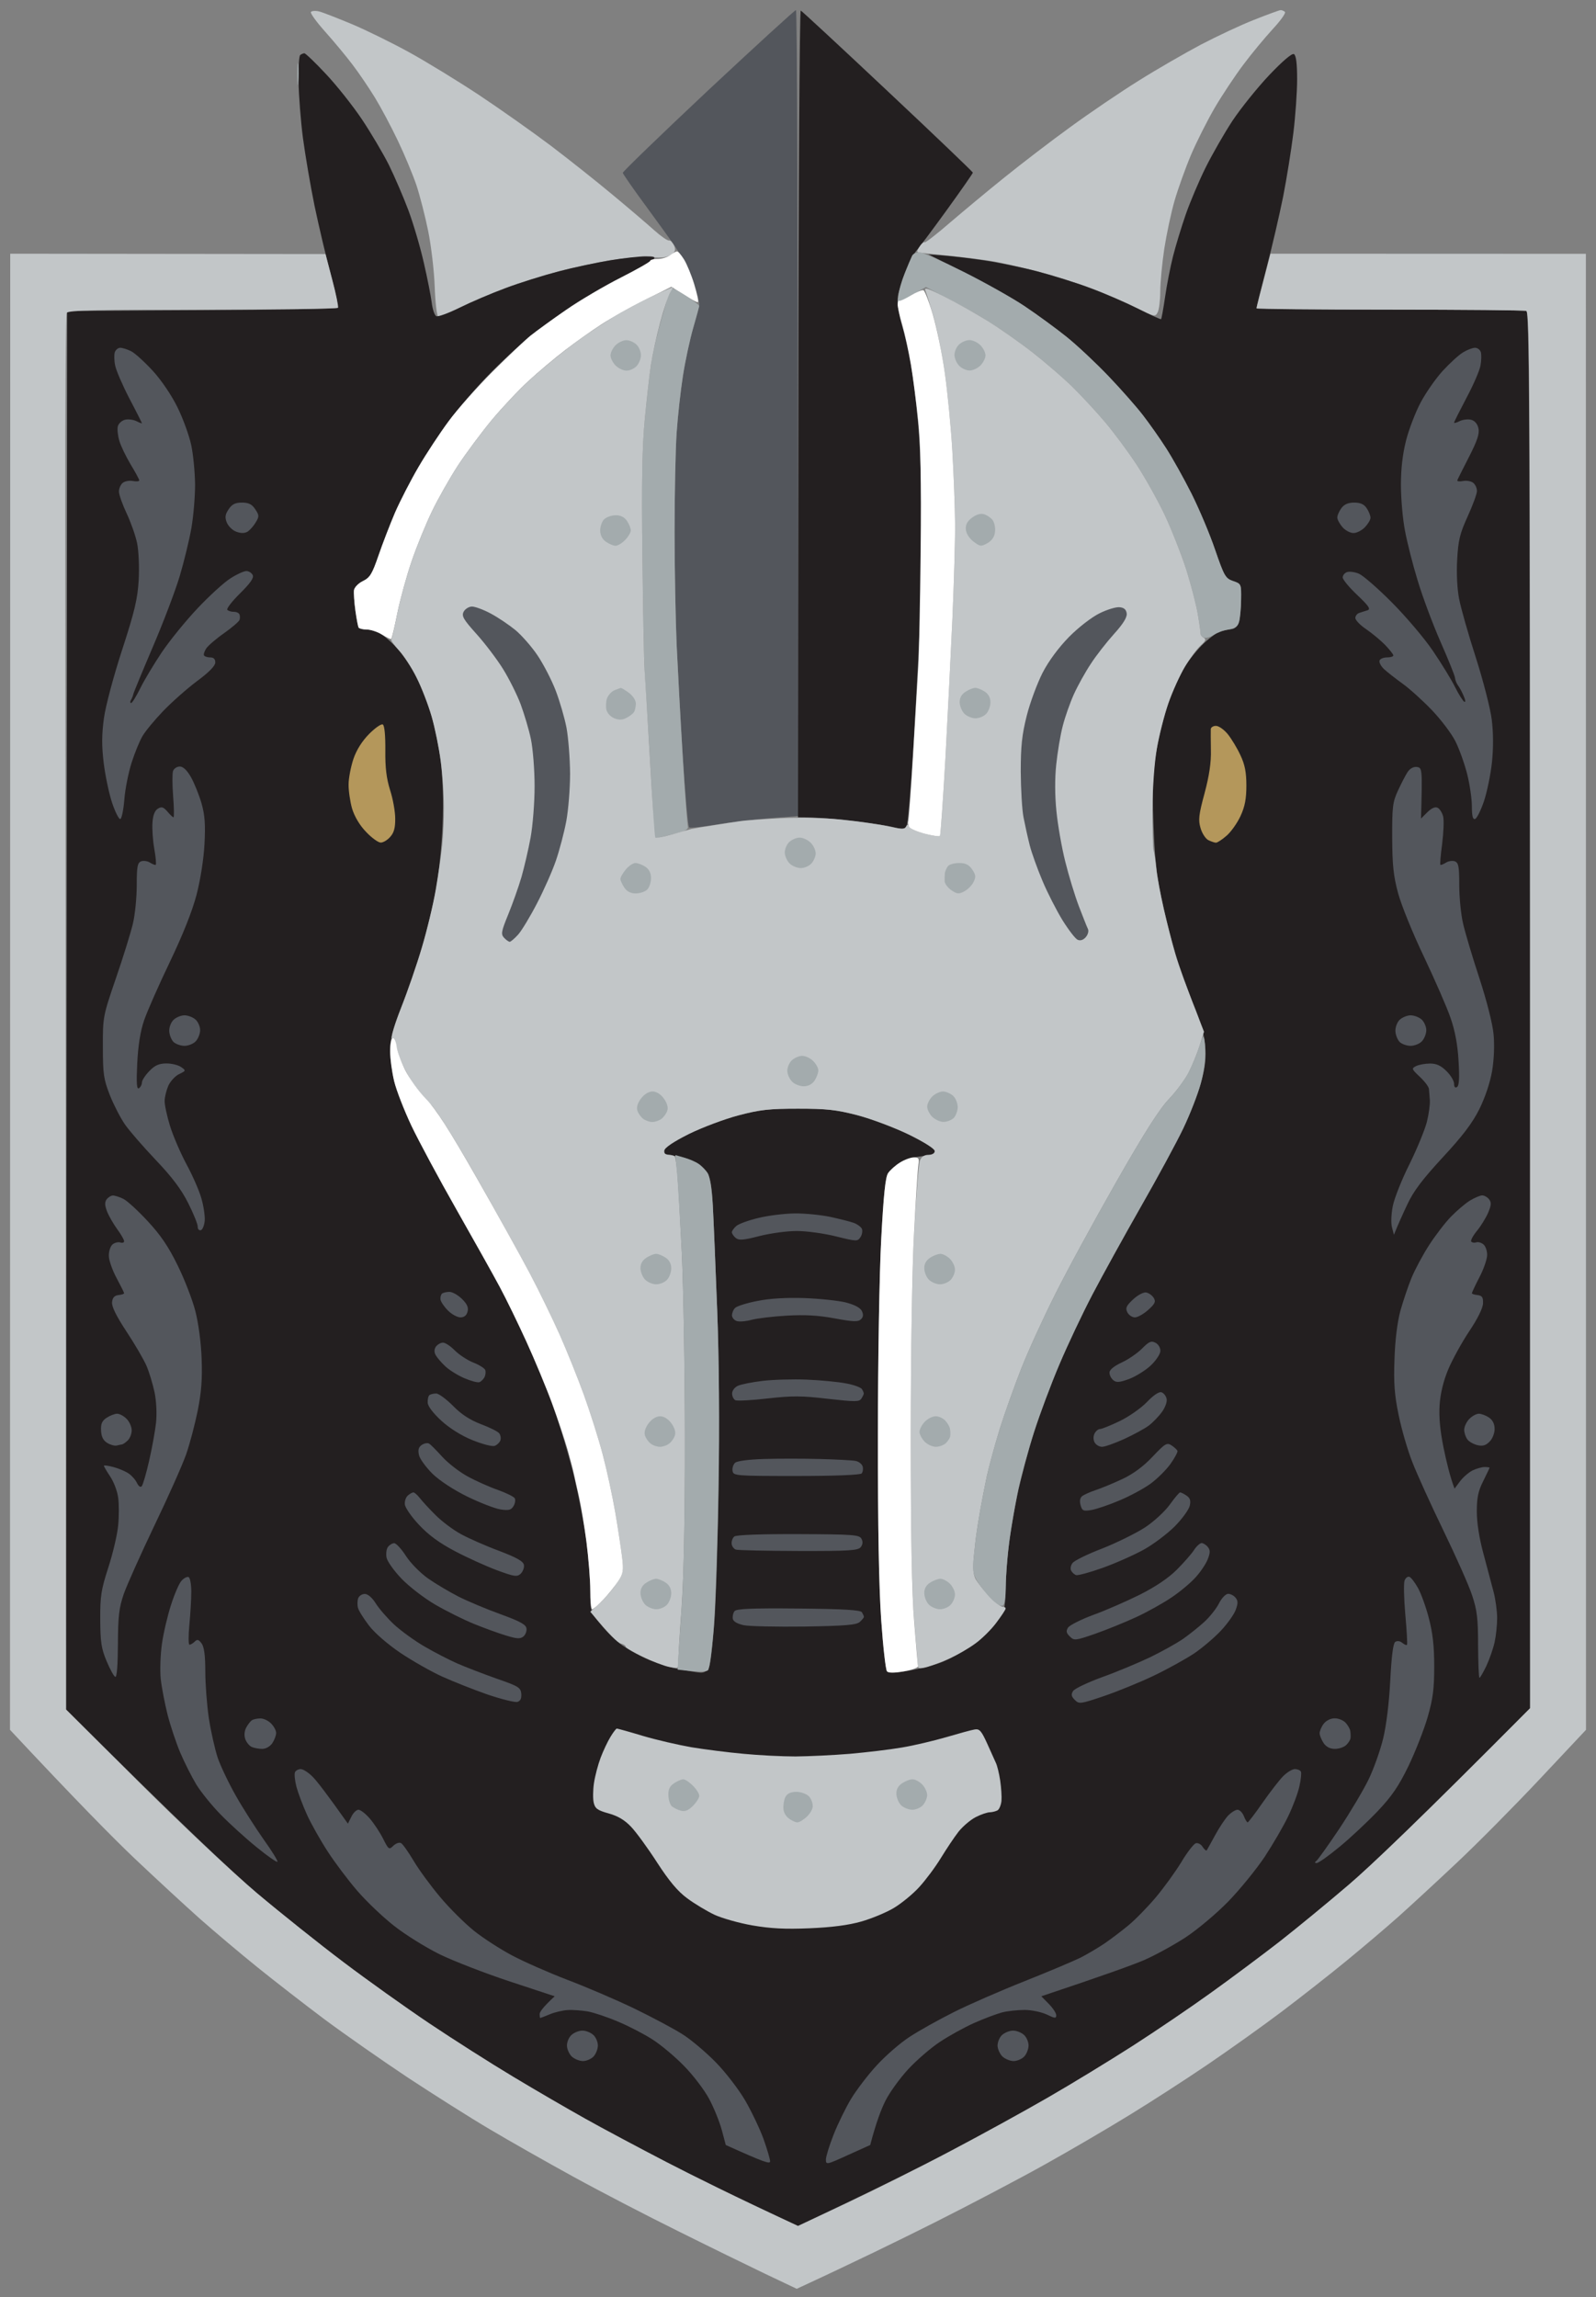 <?xml version="1.0" encoding="UTF-8"?>
<svg xmlns="http://www.w3.org/2000/svg" viewBox="0 0 139 200" width="139" height="200">
  <rect x="0" y="0" width="139" height="200" fill="#808080" stroke="none"/>
  <style>
		tspan { white-space:pre }
		.shp0 { fill: #c2c6c8 } 
		.shp1 { fill: #53565c } 
		.shp2 { fill: #231f20 } 
		.shp3 { fill: #a3abad } 
		.shp4 { fill: #ffffff } 
		.shp5 { fill: #b4975b } 
	</style>
  <g>
    <path class="shp0" d="M27.08 1.04C27 1.14 27.56 1.91 28.32 2.76C29.08 3.61 30.16 4.91 30.71 5.64C31.26 6.36 32.14 7.66 32.66 8.51C33.18 9.36 34.08 11.05 34.66 12.27C35.24 13.48 35.96 15.22 36.27 16.13C36.57 17.04 37.03 18.83 37.29 20.11C37.55 21.39 37.81 23.57 37.86 24.97C37.91 26.38 38.05 27.54 38.17 27.57C38.29 27.6 39.16 27.24 40.1 26.77C41.04 26.3 42.8 25.54 44.02 25.09C45.23 24.63 47.32 23.98 48.65 23.63C49.98 23.28 52.12 22.83 53.39 22.63C54.67 22.43 56.21 22.33 56.81 22.39C57.57 22.48 58.07 22.41 58.41 22.2C58.81 21.94 58.87 21.78 58.71 21.38C58.6 21.11 58.4 20.91 58.27 20.94C58.14 20.97 57.56 20.57 56.98 20.05C56.4 19.53 54.79 18.15 53.39 16.99C52 15.83 49.57 13.9 47.99 12.7C46.41 11.51 43.58 9.51 41.7 8.26C39.82 7.02 37.09 5.35 35.63 4.55C34.18 3.75 31.94 2.65 30.67 2.11C29.39 1.58 28.1 1.07 27.8 1C27.49 0.92 27.17 0.94 27.08 1.04Z"></path>
    <path class="shp1" d="M61.67 7.87C57.57 11.72 54.23 14.95 54.24 15.05C54.26 15.16 55.19 16.5 56.32 18.03C57.44 19.56 58.51 21.04 58.69 21.31C58.87 21.58 59.24 22.14 59.52 22.56C59.79 22.97 60.22 23.96 60.46 24.75C60.71 25.54 60.9 26.31 60.9 26.46C60.9 26.62 60.66 27.56 60.37 28.56C60.08 29.57 59.68 31.43 59.48 32.71C59.28 33.98 59.03 36.22 58.93 37.68C58.83 39.14 58.75 43.02 58.75 46.3C58.75 49.58 58.84 54.01 58.93 56.13C59.03 58.26 59.27 62.69 59.47 65.97C59.68 69.25 59.92 71.98 60.02 72.04C60.12 72.1 61.23 71.99 62.48 71.78C63.73 71.58 65.82 71.33 67.13 71.23L69.5 71.05C69.5 16.67 69.42 0.88 69.32 0.88C69.22 0.88 65.78 4.03 61.67 7.87Z"></path>
    <path class="shp2" d="M69.53 36L69.5 71.16C71.12 71.16 72.84 71.31 74.35 71.49C75.87 71.68 77.48 71.92 77.94 72.05C78.64 72.23 78.8 72.21 78.97 71.88C79.07 71.67 79.33 68.76 79.53 65.41C79.73 62.07 79.97 57.55 80.07 55.36C80.16 53.17 80.24 49.04 80.25 46.19C80.25 43.33 80.17 39.75 80.07 38.23C79.97 36.71 79.72 34.33 79.52 32.93C79.32 31.53 78.91 29.54 78.61 28.51C78.25 27.25 78.11 26.35 78.2 25.8C78.27 25.35 78.58 24.35 78.89 23.59C79.19 22.83 79.63 22.01 79.86 21.77C80.08 21.52 81.27 19.93 82.5 18.23C83.73 16.53 84.73 15.09 84.73 15.03C84.73 14.97 81.4 11.78 77.33 7.96C73.26 4.13 69.84 0.96 69.74 0.92C69.64 0.88 69.54 16.56 69.53 36Z"></path>
    <path class="shp0" d="M109.21 1.73C108.06 2.18 105.98 3.16 104.58 3.89C103.19 4.63 100.75 6.03 99.18 7.02C97.6 8 94.92 9.82 93.22 11.06C91.52 12.29 88.94 14.27 87.49 15.44C86.03 16.61 83.9 18.39 82.74 19.38C81.59 20.38 80.59 21.15 80.53 21.1C80.47 21.04 80.3 21.17 80.15 21.38C80 21.6 79.88 21.82 79.88 21.88C79.87 21.94 80.04 22 80.26 22.02C80.47 22.04 81.68 22.16 82.96 22.3C84.23 22.43 85.87 22.65 86.6 22.77C87.33 22.9 89.02 23.29 90.35 23.63C91.68 23.98 93.77 24.63 94.98 25.09C96.2 25.54 97.96 26.3 98.9 26.77C100.55 27.6 100.62 27.61 100.83 27.18C100.95 26.94 101.05 26.12 101.05 25.36C101.05 24.6 101.21 22.93 101.4 21.66C101.6 20.38 102 18.49 102.3 17.46C102.6 16.43 103.24 14.64 103.73 13.48C104.22 12.33 105.15 10.49 105.79 9.39C106.43 8.3 107.55 6.61 108.28 5.64C109.01 4.66 110.17 3.27 110.84 2.54C111.52 1.81 112 1.14 111.91 1.04C111.82 0.95 111.65 0.88 111.53 0.88C111.41 0.89 110.37 1.27 109.21 1.73Z"></path>
    <path class="shp2" d="M26.15 4.79C26.04 4.87 25.98 5.91 26 7.11C26.02 8.3 26.19 10.5 26.38 11.99C26.58 13.48 27.03 16.14 27.39 17.9C27.76 19.66 28.39 22.35 28.8 23.87C29.21 25.39 29.48 26.7 29.39 26.79C29.3 26.88 23.97 26.98 17.54 27.01L5.85 27.07L5.75 148.84C15.74 158.79 20.33 163.1 22.39 164.84C24.46 166.58 27.83 169.27 29.9 170.83C31.96 172.39 35.33 174.79 37.4 176.18C39.46 177.56 42.74 179.65 44.68 180.81C46.62 181.98 49.45 183.62 50.97 184.47C52.48 185.32 55.66 187.01 58.03 188.24C60.39 189.46 63.94 191.22 65.91 192.14L69.5 193.81C76.08 190.71 80.13 188.69 82.74 187.31C85.35 185.94 89.17 183.84 91.23 182.65C93.3 181.46 96.62 179.43 98.62 178.15C100.63 176.86 103.7 174.78 105.46 173.51C107.22 172.25 109.9 170.25 111.42 169.07C112.94 167.88 115.67 165.64 117.49 164.08C119.31 162.52 123.6 158.43 127.03 154.99L133.26 148.73C133.26 34.13 133.23 27.17 132.93 27.07C132.75 27.01 127.39 26.96 121.02 26.96C114.65 26.96 109.44 26.89 109.44 26.8C109.44 26.7 109.83 25.14 110.31 23.31C110.79 21.49 111.43 18.71 111.75 17.13C112.06 15.55 112.46 13.06 112.64 11.6C112.82 10.14 112.97 8.03 112.97 6.91C112.97 5.5 112.88 4.82 112.69 4.71C112.52 4.62 111.7 5.32 110.54 6.54C109.51 7.63 108.07 9.42 107.35 10.5C106.63 11.59 105.58 13.43 105 14.59C104.43 15.74 103.65 17.58 103.27 18.67C102.89 19.77 102.39 21.41 102.16 22.32C101.93 23.23 101.62 24.82 101.47 25.86C101.32 26.89 101.16 27.76 101.12 27.79C101.08 27.82 100.18 27.41 99.12 26.88C98.06 26.35 96.2 25.54 94.98 25.09C93.77 24.63 91.68 23.98 90.35 23.63C89.02 23.28 86.93 22.85 85.72 22.67C84.5 22.49 82.91 22.3 82.19 22.25L80.86 22.15C85.82 24.62 88.15 25.93 89.25 26.67C90.34 27.4 91.98 28.6 92.89 29.33C93.8 30.06 95.44 31.6 96.53 32.74C97.62 33.88 98.97 35.41 99.53 36.14C100.09 36.86 101 38.15 101.55 39.01C102.1 39.86 103.1 41.65 103.77 42.98C104.44 44.32 105.37 46.52 105.83 47.88C106.62 50.17 106.73 50.36 107.39 50.59C108.1 50.83 108.11 50.84 108.09 52.21C108.08 52.97 108 53.84 107.91 54.14C107.83 54.45 107.57 54.72 107.33 54.76C107.09 54.8 106.67 54.87 106.4 54.93C106.13 54.98 105.45 55.45 104.89 55.97C104.33 56.48 103.55 57.45 103.15 58.12C102.75 58.79 102.12 60.18 101.76 61.22C101.4 62.25 100.93 64.14 100.71 65.41C100.4 67.27 100.35 68.5 100.45 71.6C100.55 74.52 100.71 76.12 101.14 78.12C101.44 79.58 101.99 81.77 102.35 82.98C102.71 84.2 103.42 86.19 103.92 87.4C104.55 88.91 104.88 90.07 104.96 91.05C105.05 92.13 104.96 92.93 104.6 94.25C104.33 95.23 103.64 97.02 103.06 98.23C102.48 99.45 100.81 102.53 99.35 105.08C97.89 107.64 96 111.07 95.14 112.71C94.28 114.35 92.99 117.08 92.27 118.78C91.54 120.49 90.54 123.17 90.04 124.75C89.54 126.33 88.89 128.77 88.6 130.17C88.31 131.56 87.97 133.6 87.84 134.7C87.71 135.79 87.59 137.48 87.57 138.45C87.54 140.12 87.49 140.28 86.72 141.33C86.28 141.93 85.27 142.86 84.49 143.38C83.71 143.9 82.55 144.53 81.91 144.76C81.27 145 80.01 145.32 79.1 145.47C78.01 145.65 77.39 145.67 77.25 145.52C77.14 145.4 76.91 143.41 76.75 141.1C76.55 138.32 76.45 132.89 76.46 124.97C76.46 118.37 76.59 110.72 76.75 107.85C76.95 104.09 77.11 102.51 77.34 102.15C77.52 101.88 77.99 101.46 78.38 101.23C78.77 100.99 79.62 100.74 80.26 100.67C81.08 100.59 81.41 100.46 81.41 100.22C81.41 100.02 80.53 99.46 79.15 98.78C77.91 98.18 75.9 97.42 74.68 97.1C72.83 96.62 72 96.53 69.5 96.53C66.99 96.53 66.18 96.62 64.32 97.11C63.1 97.43 61.19 98.14 60.07 98.68C58.95 99.22 57.95 99.82 57.86 100C57.77 100.19 57.75 100.38 57.81 100.43C57.87 100.47 58.36 100.58 58.91 100.66C59.46 100.74 60.19 100.97 60.54 101.18C60.89 101.38 61.36 101.8 61.57 102.1C61.86 102.51 61.99 103.26 62.08 104.97C62.15 106.25 62.32 110.33 62.46 114.03C62.61 117.95 62.67 124.29 62.59 129.17C62.53 133.79 62.36 139.16 62.22 141.1C62.08 143.05 61.88 144.86 61.76 145.14C61.63 145.45 61.37 145.63 61.06 145.63C60.79 145.63 59.87 145.48 59.02 145.3C58.17 145.11 56.93 144.71 56.26 144.4C55.59 144.1 54.66 143.58 54.19 143.25C53.71 142.92 52.89 142.13 52.37 141.49C51.41 140.34 51.41 140.32 51.41 138.56C51.41 137.59 51.26 135.63 51.07 134.2C50.89 132.77 50.4 130.21 49.99 128.51C49.58 126.81 48.77 124.12 48.2 122.54C47.63 120.96 46.57 118.38 45.84 116.8C45.12 115.22 44.08 113.08 43.52 112.04C42.97 111.01 41.27 107.98 39.75 105.3C38.23 102.63 36.47 99.35 35.83 98.01C35.2 96.67 34.52 94.93 34.33 94.14C34.14 93.35 33.98 92.14 33.98 91.44C33.98 90.45 34.2 89.61 34.96 87.68C35.5 86.31 36.3 84 36.73 82.54C37.17 81.08 37.73 78.8 37.97 77.46C38.22 76.12 38.48 73.59 38.55 71.82C38.63 69.8 38.57 67.8 38.4 66.41C38.25 65.19 37.89 63.38 37.6 62.38C37.3 61.37 36.72 59.86 36.29 59.01C35.87 58.15 35.1 57 34.58 56.44C34.07 55.88 33.37 55.28 33.04 55.11C32.71 54.94 32.19 54.81 31.88 54.81C31.58 54.81 31.29 54.73 31.23 54.64C31.18 54.55 31.05 53.88 30.95 53.15C30.85 52.42 30.8 51.62 30.83 51.38C30.87 51.14 31.21 50.78 31.61 50.59C32.22 50.29 32.41 49.98 32.96 48.38C33.31 47.36 33.96 45.67 34.4 44.64C34.85 43.61 35.77 41.82 36.45 40.66C37.12 39.51 38.3 37.72 39.07 36.69C39.83 35.65 41.36 33.88 42.46 32.74C43.56 31.6 45.2 30.07 46.11 29.33C47.02 28.6 48.66 27.4 49.75 26.67C50.85 25.94 52.83 24.79 54.17 24.11C55.5 23.44 56.72 22.76 56.88 22.61C57.12 22.37 57 22.32 56.22 22.32C55.7 22.32 54.33 22.47 53.17 22.66C52.02 22.85 49.98 23.28 48.65 23.63C47.32 23.98 45.23 24.63 44.02 25.09C42.8 25.54 41.02 26.3 40.05 26.78C39.07 27.26 38.16 27.6 38 27.53C37.85 27.46 37.67 26.93 37.6 26.35C37.53 25.78 37.22 24.21 36.91 22.87C36.61 21.54 36.01 19.5 35.58 18.34C35.15 17.19 34.38 15.4 33.87 14.36C33.35 13.33 32.29 11.54 31.52 10.39C30.75 9.24 29.35 7.47 28.41 6.47C27.47 5.46 26.61 4.64 26.51 4.64C26.41 4.64 26.25 4.71 26.15 4.79Z"></path>
    <path class="shp3" d="M25.89 6.52C25.89 7.37 25.93 7.67 25.97 7.18C26.02 6.7 26.02 6 25.97 5.64C25.92 5.27 25.89 5.67 25.89 6.52Z"></path>
    <path class="shp4" d="M58.36 22.22C58.12 22.4 57.63 22.55 57.28 22.55C56.93 22.54 56.63 22.62 56.62 22.72C56.6 22.81 55.45 23.47 54.06 24.18C52.66 24.88 50.53 26.14 49.31 26.98C48.1 27.81 46.71 28.82 46.22 29.21C45.74 29.6 44.24 31.02 42.89 32.37C41.55 33.71 39.82 35.65 39.06 36.69C38.3 37.72 37.12 39.51 36.45 40.66C35.77 41.82 34.85 43.61 34.4 44.64C33.96 45.67 33.31 47.36 32.96 48.38C32.41 49.98 32.22 50.29 31.61 50.59C31.21 50.78 30.87 51.14 30.83 51.38C30.8 51.62 30.85 52.42 30.95 53.15C31.05 53.88 31.18 54.55 31.23 54.64C31.29 54.73 31.6 54.81 31.94 54.81C32.27 54.81 32.87 55.01 33.26 55.25C33.66 55.49 34.02 55.67 34.07 55.64C34.12 55.6 34.37 54.59 34.61 53.37C34.86 52.15 35.42 50.12 35.86 48.84C36.3 47.56 37.09 45.62 37.62 44.53C38.14 43.44 39.16 41.65 39.87 40.55C40.59 39.46 41.92 37.67 42.83 36.57C43.74 35.48 45.18 33.95 46.02 33.18C46.86 32.4 48.29 31.2 49.2 30.5C50.11 29.8 51.55 28.78 52.4 28.23C53.25 27.68 54.96 26.72 56.21 26.1L58.47 24.97C60.19 26.09 60.73 26.36 60.79 26.3C60.85 26.24 60.7 25.54 60.46 24.75C60.22 23.96 59.82 22.99 59.58 22.6C59.33 22.2 59.06 21.88 58.96 21.89C58.87 21.89 58.6 22.04 58.36 22.22Z"></path>
    <path class="shp3" d="M79.43 22.28C79.33 22.49 79.04 23.17 78.79 23.81C78.53 24.45 78.29 25.3 78.25 25.69L78.17 26.41L80.64 24.99C83.38 26.4 85.02 27.33 86.05 27.96C87.08 28.6 88.82 29.82 89.91 30.67C91 31.52 92.54 32.85 93.34 33.62C94.13 34.4 95.41 35.77 96.19 36.69C96.97 37.6 98.22 39.29 98.98 40.44C99.74 41.6 100.85 43.59 101.45 44.86C102.05 46.14 102.89 48.28 103.32 49.61C103.74 50.95 104.2 52.72 104.33 53.54C104.47 54.36 104.57 55.1 104.56 55.19C104.55 55.28 104.68 55.42 104.84 55.51C105 55.59 105.38 55.49 105.68 55.29C105.99 55.09 106.58 54.87 107 54.81C107.57 54.72 107.8 54.56 107.91 54.14C108 53.84 108.08 52.97 108.09 52.21C108.11 50.84 108.1 50.83 107.39 50.59C106.73 50.36 106.62 50.17 105.83 47.88C105.37 46.52 104.44 44.32 103.77 42.98C103.1 41.65 102.1 39.86 101.55 39.01C101 38.15 100.09 36.86 99.53 36.14C98.97 35.41 97.62 33.88 96.53 32.74C95.44 31.6 93.8 30.06 92.89 29.33C91.98 28.6 90.34 27.4 89.25 26.67C88.15 25.93 85.77 24.59 83.95 23.68C82.13 22.77 80.41 22 80.13 21.97C79.83 21.94 79.54 22.07 79.43 22.28Z"></path>
    <path class="shp0" d="M0.88 86.35L0.87 150.61C6.63 156.77 9.84 160.02 11.71 161.8C13.58 163.57 16.16 165.95 17.43 167.08C18.7 168.2 20.94 170.09 22.39 171.26C23.85 172.44 26.48 174.48 28.24 175.8C30 177.11 33.28 179.4 35.52 180.89C37.77 182.37 40.99 184.41 42.69 185.41C44.39 186.42 47.67 188.28 49.97 189.54C52.28 190.81 56.35 192.92 59.02 194.24C61.69 195.57 65.11 197.24 66.63 197.97L69.39 199.28C74.35 196.99 78.32 195.05 81.41 193.5C84.51 191.94 88.83 189.67 91.01 188.45C93.2 187.23 96.52 185.29 98.4 184.13C100.28 182.98 103.36 180.99 105.24 179.71C107.12 178.43 110 176.38 111.64 175.14C113.28 173.9 115.81 171.92 117.27 170.72C118.72 169.53 120.76 167.8 121.79 166.88C122.82 165.96 125.1 163.86 126.85 162.21C128.6 160.57 131.85 157.29 134.08 154.92L138.13 150.61L138.12 22.1L110.65 22.09C109.71 25.69 109.43 26.79 109.43 26.85C109.43 26.91 114.65 26.96 121.02 26.96C127.39 26.96 132.75 27.01 132.93 27.07C133.23 27.17 133.26 34.13 133.26 87.96L133.26 148.73C123.6 158.44 119.31 162.53 117.49 164.08C115.67 165.64 112.94 167.88 111.42 169.07C109.9 170.25 107.22 172.25 105.46 173.51C103.7 174.78 100.63 176.86 98.62 178.15C96.62 179.43 93.3 181.46 91.23 182.65C89.17 183.84 85.35 185.94 82.74 187.31C80.13 188.69 76.08 190.71 73.75 191.81L69.5 193.81C63.94 191.22 60.39 189.46 58.03 188.24C55.66 187.01 52.48 185.32 50.97 184.47C49.45 183.62 46.62 181.98 44.68 180.81C42.74 179.65 39.46 177.56 37.4 176.18C35.33 174.79 31.96 172.39 29.9 170.83C27.83 169.27 24.46 166.58 22.39 164.84C20.33 163.1 15.74 158.79 12.2 155.26L5.75 148.84C5.72 81.53 5.7 54.23 5.69 44.75C5.68 35.27 5.73 27.39 5.81 27.24C5.93 27.02 8.52 26.96 17.65 26.96C24.08 26.96 29.39 26.89 29.44 26.8C29.49 26.7 29.27 25.61 28.94 24.37L28.35 22.12L0.89 22.09L0.88 86.35Z"></path>
    <path class="shp3" d="M58.29 25.27C58.28 25.41 57.98 26.52 57.62 27.73C57.27 28.95 56.86 30.69 56.72 31.6C56.58 32.51 56.33 34.7 56.16 36.46C55.93 38.84 55.87 41.92 55.95 48.4C56 53.2 56.1 57.82 56.15 58.67C56.21 59.52 56.41 62.71 56.59 65.75C56.77 68.78 56.92 71.67 56.92 72.15L56.91 73.04C58.03 72.77 58.73 72.6 59.19 72.48C59.69 72.35 59.97 72.16 59.91 71.99C59.86 71.84 59.65 69.08 59.46 65.86C59.26 62.64 59.03 58.26 58.93 56.13C58.84 54.01 58.75 49.58 58.75 46.3C58.75 43.02 58.83 39.14 58.93 37.68C59.03 36.22 59.28 33.98 59.48 32.71C59.68 31.43 60.08 29.57 60.37 28.56C60.66 27.56 60.9 26.69 60.9 26.63C60.9 26.57 60.47 26.24 59.96 25.89C59.44 25.55 58.86 25.21 58.66 25.14C58.46 25.07 58.29 25.13 58.29 25.27Z"></path>
    <path class="shp0" d="M57.23 25.59C56.48 25.92 55.05 26.66 54.03 27.24C53.01 27.82 51.24 28.99 50.08 29.84C48.93 30.7 47.2 32.11 46.24 32.99C45.27 33.87 43.74 35.48 42.83 36.57C41.92 37.67 40.59 39.46 39.87 40.55C39.16 41.65 38.14 43.44 37.62 44.53C37.09 45.62 36.3 47.56 35.86 48.84C35.42 50.12 34.86 52.15 34.61 53.37C34.37 54.59 34.13 55.63 34.08 55.69C34.03 55.75 34.33 56.17 34.75 56.63C35.18 57.09 35.87 58.15 36.29 59.01C36.72 59.86 37.3 61.37 37.59 62.38C37.88 63.38 38.24 65.14 38.39 66.3C38.54 67.45 38.66 69.24 38.66 70.28C38.66 71.31 38.6 72.8 38.51 73.59C38.43 74.38 38.18 76.12 37.95 77.46C37.72 78.8 37.17 81.08 36.73 82.54C36.3 84 35.49 86.34 34.94 87.73C34.39 89.13 34.03 90.33 34.13 90.39C34.24 90.45 34.49 91.04 34.69 91.71C34.89 92.38 35.42 93.48 35.86 94.14C36.31 94.81 37.04 95.71 37.49 96.13C38 96.61 39.54 99.06 41.52 102.54C43.28 105.64 45.38 109.42 46.18 110.94C46.98 112.46 48.14 114.85 48.76 116.24C49.38 117.64 50.32 119.98 50.85 121.44C51.38 122.9 52.12 125.23 52.49 126.63C52.86 128.03 53.35 130.31 53.59 131.71C53.83 133.11 54.09 134.85 54.18 135.58C54.32 136.81 54.29 136.98 53.67 137.9C53.31 138.45 52.65 139.22 52.21 139.61L51.41 140.33C53.12 142.39 53.81 143.03 54.06 143.09C54.3 143.15 54.49 143.28 54.49 143.37C54.49 143.46 55.16 143.86 55.98 144.25C56.8 144.65 57.84 145.05 58.29 145.14C59.05 145.29 59.1 145.27 59.08 144.75C59.06 144.45 59.19 142.31 59.36 140C59.55 137.27 59.66 132.09 59.65 125.19C59.65 119.36 59.52 112.1 59.38 109.06C59.23 106.02 59.06 102.94 58.99 102.21C58.93 101.48 58.83 100.81 58.78 100.72C58.73 100.63 58.49 100.55 58.25 100.55C57.95 100.55 57.82 100.42 57.86 100.17C57.9 99.92 58.69 99.39 60.01 98.73C61.17 98.16 63.1 97.43 64.32 97.11C66.17 96.62 66.99 96.53 69.5 96.53C72 96.53 72.83 96.62 74.68 97.1C75.9 97.42 77.91 98.18 79.15 98.78C80.53 99.46 81.41 100.02 81.41 100.22C81.41 100.43 81.21 100.55 80.86 100.55C80.49 100.55 80.25 100.72 80.12 101.05C80.01 101.32 79.79 104.08 79.62 107.18C79.44 110.62 79.32 117.6 79.32 125.08C79.32 133.6 79.41 138.5 79.62 141.1C79.79 143.17 79.94 144.97 79.96 145.11C79.97 145.28 80.21 145.29 80.75 145.14C81.18 145.02 82.07 144.68 82.74 144.38C83.41 144.07 84.4 143.5 84.94 143.1C85.49 142.71 86.31 141.9 86.76 141.3C87.21 140.71 87.58 140.15 87.58 140.06C87.59 139.96 87.47 139.89 87.32 139.9C87.16 139.9 86.64 139.48 86.14 138.96C85.65 138.44 85.12 137.76 84.96 137.46C84.76 137.07 84.72 136.48 84.82 135.47C84.9 134.68 85 133.78 85.05 133.48C85.09 133.18 85.23 132.28 85.37 131.49C85.51 130.7 85.77 129.36 85.95 128.51C86.14 127.66 86.64 125.82 87.07 124.42C87.51 123.02 88.36 120.64 88.96 119.12C89.56 117.6 90.88 114.71 91.89 112.71C92.89 110.7 95.27 106.33 97.18 102.98C99.67 98.61 100.97 96.57 101.81 95.69C102.45 95.02 103.22 93.98 103.53 93.37C103.84 92.76 104.26 91.72 104.48 91.05L104.86 89.83C103.31 85.9 102.64 84.01 102.37 83.09C102.1 82.18 101.64 80.39 101.35 79.12C101.06 77.84 100.76 76.25 100.7 75.58C100.64 74.91 100.53 74.22 100.47 74.03C100.41 73.85 100.37 72.26 100.37 70.5C100.38 68.63 100.54 66.41 100.75 65.19C100.94 64.04 101.4 62.25 101.76 61.22C102.12 60.18 102.78 58.74 103.22 58.01C103.66 57.28 104.27 56.46 104.58 56.19C105 55.81 105.06 55.66 104.84 55.53C104.68 55.44 104.55 55.28 104.56 55.19C104.57 55.1 104.47 54.36 104.33 53.54C104.2 52.72 103.74 50.95 103.32 49.61C102.89 48.28 102.05 46.14 101.45 44.86C100.85 43.59 99.74 41.6 98.98 40.44C98.22 39.29 96.97 37.6 96.19 36.69C95.41 35.77 94.13 34.4 93.34 33.62C92.54 32.85 91 31.52 89.91 30.67C88.82 29.82 87.08 28.6 86.05 27.96C85.02 27.33 83.33 26.37 82.3 25.85C80.78 25.08 80.46 24.98 80.6 25.32C80.7 25.55 81.02 26.59 81.32 27.62C81.62 28.66 82.05 30.85 82.29 32.49C82.52 34.13 82.82 37.16 82.94 39.23C83.06 41.29 83.17 44.18 83.18 45.64C83.19 47.09 83.08 50.77 82.95 53.81C82.81 56.85 82.54 62.34 82.34 66C82.13 69.67 81.92 72.72 81.86 72.79C81.79 72.85 81.2 72.76 80.53 72.59C79.86 72.41 79.26 72.14 79.18 71.99C79.07 71.77 79.01 71.77 78.9 71.99C78.8 72.21 78.48 72.2 77.39 71.95C76.63 71.78 74.82 71.52 73.36 71.37C71.76 71.2 69.63 71.15 67.96 71.24C66.44 71.32 64.85 71.43 64.43 71.5C64 71.56 62.96 71.72 62.11 71.86C61.26 71.99 60.42 72.13 60.23 72.17C60.05 72.22 59.28 72.43 58.53 72.65C57.77 72.86 57.12 72.99 57.07 72.93C57.02 72.87 56.81 69.83 56.61 66.19C56.4 62.54 56.19 59.01 56.14 58.34C56.09 57.67 56 53.2 55.95 48.4C55.87 41.94 55.93 38.84 56.16 36.46C56.33 34.7 56.57 32.56 56.7 31.71C56.83 30.86 57.19 29.22 57.5 28.07C57.81 26.91 58.2 25.74 58.36 25.47C58.53 25.2 58.64 24.98 58.62 24.98C58.6 24.99 57.97 25.26 57.23 25.59Z"></path>
    <path class="shp4" d="M79.32 25.73C78.83 26.02 78.39 26.23 78.33 26.19C78.26 26.15 78.2 26.28 78.18 26.49C78.17 26.69 78.34 27.5 78.58 28.29C78.81 29.08 79.15 30.62 79.33 31.71C79.51 32.81 79.8 34.99 79.96 36.57C80.18 38.67 80.24 41.74 80.18 47.96C80.13 52.64 80.04 57.16 79.98 58.01C79.93 58.86 79.73 62.19 79.54 65.41C79.35 68.64 79.15 71.37 79.11 71.49C79.06 71.61 79.09 71.84 79.17 71.99C79.25 72.14 79.86 72.41 80.53 72.59C81.2 72.76 81.79 72.85 81.86 72.79C81.92 72.72 82.13 69.67 82.34 66C82.54 62.34 82.81 56.85 82.95 53.81C83.08 50.77 83.19 47.09 83.18 45.64C83.17 44.18 83.06 41.29 82.94 39.23C82.82 37.16 82.52 34.13 82.29 32.49C82.06 30.85 81.59 28.57 81.25 27.42C80.92 26.28 80.54 25.31 80.42 25.27C80.3 25.23 79.8 25.44 79.32 25.73Z"></path>
    <path class="shp3" d="M53.61 30.06C53.37 30.3 53.17 30.7 53.17 30.94C53.17 31.18 53.37 31.58 53.61 31.82C53.86 32.07 54.28 32.27 54.55 32.27C54.83 32.28 55.22 32.1 55.43 31.89C55.64 31.67 55.82 31.24 55.82 30.94C55.83 30.64 55.66 30.22 55.44 30.01C55.23 29.8 54.83 29.62 54.55 29.62C54.28 29.62 53.86 29.81 53.61 30.06ZM83.5 30.02C83.28 30.24 83.11 30.66 83.13 30.96C83.15 31.25 83.34 31.66 83.56 31.87C83.77 32.08 84.17 32.26 84.45 32.26C84.72 32.26 85.14 32.07 85.39 31.82C85.63 31.58 85.83 31.18 85.83 30.94C85.83 30.7 85.63 30.3 85.39 30.06C85.14 29.81 84.71 29.61 84.43 29.61C84.14 29.61 83.72 29.8 83.5 30.02Z"></path>
    <path class="shp1" d="M10 30.66C9.93 30.88 9.94 31.4 10.03 31.82C10.11 32.25 10.67 33.54 11.27 34.7C11.88 35.85 12.36 36.82 12.36 36.85C12.36 36.88 12.13 36.8 11.86 36.66C11.59 36.53 11.14 36.48 10.87 36.55C10.59 36.63 10.32 36.88 10.26 37.13C10.2 37.37 10.26 37.94 10.4 38.4C10.53 38.85 10.98 39.77 11.38 40.44C11.79 41.11 12.12 41.73 12.13 41.82C12.13 41.91 11.89 41.94 11.58 41.88C11.28 41.82 10.88 41.89 10.69 42.04C10.5 42.2 10.35 42.54 10.36 42.82C10.37 43.09 10.67 43.94 11.03 44.7C11.39 45.46 11.8 46.62 11.94 47.29C12.08 47.97 12.14 49.39 12.08 50.5C11.98 52.14 11.74 53.19 10.64 56.57C9.89 58.87 9.19 61.49 9.05 62.54C8.86 63.94 8.85 64.93 9.03 66.41C9.16 67.5 9.49 69.07 9.76 69.89C10.04 70.72 10.36 71.35 10.48 71.31C10.6 71.27 10.76 70.5 10.83 69.6C10.9 68.69 11.19 67.26 11.46 66.41C11.73 65.56 12.16 64.51 12.41 64.09C12.66 63.66 13.47 62.68 14.21 61.91C14.95 61.14 16.27 59.97 17.15 59.31C18.21 58.53 18.75 57.97 18.75 57.68C18.75 57.38 18.61 57.24 18.31 57.24C18.07 57.24 17.83 57.16 17.77 57.07C17.71 56.98 17.8 56.71 17.96 56.46C18.12 56.22 18.81 55.62 19.5 55.14C20.19 54.65 20.8 54.13 20.86 53.98C20.91 53.83 20.91 53.6 20.85 53.48C20.79 53.36 20.57 53.26 20.35 53.27C20.14 53.27 19.89 53.19 19.8 53.1C19.7 53.01 20.2 52.36 20.9 51.67C21.81 50.77 22.13 50.31 22.01 50.07C21.92 49.88 21.67 49.72 21.46 49.72C21.24 49.72 20.62 50 20.08 50.35C19.53 50.69 18.24 51.87 17.21 52.96C16.18 54.05 14.77 55.78 14.08 56.81C13.4 57.83 12.55 59.24 12.21 59.94C11.86 60.64 11.51 61.21 11.42 61.21C11.33 61.21 11.32 61.09 11.41 60.94C11.5 60.79 11.59 60.56 11.61 60.44C11.63 60.32 12.39 58.48 13.3 56.35C14.21 54.23 15.27 51.44 15.65 50.17C16.03 48.89 16.49 47 16.67 45.97C16.85 44.93 16.99 43.24 16.99 42.21C16.98 41.18 16.84 39.64 16.66 38.78C16.48 37.93 15.94 36.44 15.46 35.47C14.96 34.44 14.06 33.11 13.31 32.29C12.6 31.52 11.75 30.74 11.42 30.58C11.08 30.41 10.66 30.28 10.47 30.28C10.29 30.28 10.08 30.45 10 30.66ZM127.42 30.68C127.05 30.9 126.26 31.63 125.65 32.29C125.04 32.96 124.18 34.19 123.73 35.04C123.28 35.88 122.71 37.37 122.46 38.34C122.16 39.52 122.01 40.81 122.01 42.21C122.01 43.36 122.16 45.15 122.36 46.19C122.55 47.22 123.05 49.19 123.47 50.55C123.88 51.92 124.77 54.31 125.45 55.86C126.13 57.41 126.71 58.83 126.72 59.02C126.74 59.22 126.86 59.52 126.99 59.69C127.12 59.86 127.34 60.27 127.48 60.61C127.64 60.96 127.65 61.17 127.53 61.1C127.41 61.04 127.05 60.47 126.73 59.83C126.42 59.2 125.55 57.78 124.81 56.69C124.07 55.59 122.46 53.7 121.24 52.47C120.03 51.25 118.73 50.12 118.37 49.96C118.01 49.8 117.53 49.74 117.32 49.81C117.11 49.88 116.94 50.09 116.94 50.28C116.94 50.46 117.51 51.15 118.21 51.81C119.23 52.78 119.4 53.04 119.09 53.14C118.88 53.2 118.55 53.31 118.37 53.37C118.19 53.43 118.04 53.63 118.04 53.81C118.04 53.99 118.46 54.43 118.98 54.78C119.49 55.13 120.24 55.75 120.64 56.16C121.03 56.57 121.36 56.98 121.35 57.07C121.35 57.16 121.1 57.24 120.8 57.24C120.49 57.24 120.2 57.36 120.15 57.51C120.09 57.67 120.27 58 120.53 58.25C120.8 58.5 121.51 59.06 122.12 59.5C122.73 59.93 123.88 60.97 124.68 61.8C125.48 62.63 126.41 63.86 126.75 64.53C127.09 65.2 127.55 66.49 127.78 67.4C128.01 68.31 128.19 69.58 128.19 70.22C128.19 71.04 128.27 71.36 128.46 71.31C128.62 71.27 128.96 70.58 129.24 69.77C129.51 68.95 129.83 67.42 129.94 66.35C130.07 65.12 130.06 63.78 129.92 62.65C129.8 61.68 129.17 59.24 128.53 57.24C127.88 55.23 127.23 52.94 127.08 52.15C126.91 51.31 126.84 49.9 126.91 48.73C127 47.05 127.14 46.46 127.82 44.97C128.26 44 128.63 43.01 128.63 42.76C128.64 42.52 128.5 42.2 128.31 42.04C128.12 41.89 127.72 41.82 127.42 41.88C127.11 41.94 126.89 41.91 126.92 41.82C126.95 41.73 127.41 40.81 127.94 39.78C128.66 38.37 128.87 37.75 128.76 37.29C128.68 36.91 128.44 36.63 128.13 36.55C127.86 36.48 127.41 36.53 127.14 36.66C126.87 36.8 126.64 36.86 126.64 36.8C126.64 36.73 127.13 35.77 127.72 34.64C128.32 33.52 128.87 32.25 128.94 31.82C129.02 31.4 129.03 30.88 128.97 30.66C128.9 30.45 128.68 30.28 128.46 30.28C128.25 30.28 127.78 30.46 127.42 30.68ZM19.92 44.33C19.61 44.79 19.57 45.03 19.75 45.49C19.88 45.81 20.25 46.18 20.59 46.3C21.01 46.45 21.31 46.44 21.58 46.28C21.78 46.14 22.1 45.78 22.28 45.47C22.58 44.97 22.58 44.86 22.23 44.34C21.94 43.9 21.66 43.76 21.07 43.76C20.49 43.76 20.21 43.9 19.92 44.33ZM116.82 44.25C116.62 44.52 116.46 44.89 116.47 45.08C116.48 45.26 116.69 45.64 116.93 45.91C117.18 46.19 117.6 46.41 117.87 46.41C118.15 46.42 118.59 46.19 118.86 45.92C119.13 45.64 119.36 45.27 119.36 45.08C119.36 44.9 119.22 44.53 119.03 44.25C118.8 43.9 118.48 43.76 117.94 43.76C117.41 43.76 117.07 43.91 116.82 44.25Z"></path>
    <path class="shp3" d="M84.65 45.08C84.23 45.39 84.08 45.7 84.12 46.11C84.15 46.45 84.43 46.89 84.79 47.16C85.36 47.59 85.45 47.6 86 47.29C86.4 47.06 86.62 46.73 86.66 46.29C86.7 45.93 86.6 45.47 86.44 45.27C86.29 45.07 85.95 44.85 85.7 44.77C85.4 44.68 85.02 44.8 84.65 45.08ZM52.62 45.21C52.42 45.4 52.27 45.85 52.27 46.2C52.28 46.62 52.47 46.97 52.79 47.18C53.06 47.37 53.43 47.52 53.61 47.52C53.8 47.52 54.17 47.3 54.44 47.02C54.71 46.75 54.93 46.37 54.94 46.19C54.94 46.01 54.79 45.63 54.61 45.36C54.39 45.03 54.05 44.86 53.63 44.86C53.27 44.86 52.82 45.02 52.62 45.21Z"></path>
    <path class="shp1" d="M40.38 53.26C40.19 53.64 40.35 53.92 41.49 55.19C42.23 56.01 43.27 57.38 43.8 58.23C44.33 59.08 45.03 60.48 45.35 61.33C45.66 62.18 46.07 63.54 46.24 64.36C46.41 65.19 46.56 67.02 46.56 68.45C46.56 69.88 46.4 71.89 46.21 72.93C46.02 73.96 45.66 75.5 45.42 76.35C45.17 77.2 44.65 78.67 44.27 79.6C43.65 81.12 43.61 81.34 43.91 81.66C44.09 81.85 44.31 82 44.4 82C44.49 81.99 44.81 81.72 45.12 81.38C45.42 81.05 46.16 79.83 46.76 78.67C47.36 77.52 48.11 75.83 48.42 74.92C48.73 74.01 49.14 72.46 49.32 71.49C49.5 70.52 49.65 68.65 49.65 67.35C49.64 66.04 49.5 64.25 49.34 63.37C49.17 62.49 48.74 61.02 48.39 60.11C48.04 59.2 47.33 57.83 46.82 57.07C46.31 56.31 45.44 55.32 44.89 54.86C44.34 54.41 43.38 53.76 42.74 53.42C42.11 53.08 41.37 52.81 41.1 52.81C40.83 52.82 40.51 53.02 40.38 53.26ZM95.76 53.4C95.07 53.74 93.92 54.63 93.11 55.45C92.21 56.37 91.35 57.52 90.81 58.56C90.34 59.48 89.71 61.17 89.42 62.32C89 63.99 88.9 64.98 88.9 67.18C88.91 68.7 89.01 70.49 89.14 71.16C89.27 71.83 89.51 72.92 89.68 73.59C89.85 74.26 90.35 75.65 90.79 76.69C91.22 77.72 92.01 79.26 92.53 80.11C93.06 80.96 93.65 81.73 93.85 81.82C94.08 81.93 94.34 81.85 94.56 81.6C94.75 81.38 94.84 81.07 94.75 80.88C94.66 80.7 94.31 79.81 93.96 78.9C93.61 77.98 93.08 76.24 92.78 75.03C92.47 73.81 92.13 71.85 92.01 70.66C91.87 69.3 91.86 67.8 91.99 66.57C92.1 65.51 92.35 63.99 92.56 63.2C92.76 62.41 93.2 61.17 93.53 60.44C93.86 59.71 94.52 58.52 95 57.8C95.47 57.07 96.39 55.9 97.02 55.2C97.81 54.33 98.16 53.76 98.13 53.43C98.09 53.08 97.91 52.91 97.52 52.87C97.22 52.83 96.42 53.07 95.76 53.4Z"></path>
    <path class="shp3" d="M53.49 60.11C53.24 60.22 52.96 60.54 52.86 60.82C52.77 61.1 52.75 61.55 52.82 61.82C52.89 62.1 53.2 62.42 53.5 62.54C53.89 62.7 54.21 62.69 54.55 62.51C54.83 62.37 55.12 62.14 55.21 62.01C55.3 61.88 55.37 61.54 55.38 61.27C55.38 60.98 55.13 60.59 54.77 60.32C54.44 60.08 54.12 59.88 54.06 59.9C53.99 59.91 53.74 60.01 53.49 60.11ZM84.09 60.23C83.73 60.46 83.57 60.77 83.58 61.17C83.6 61.5 83.78 61.94 84 62.15C84.22 62.36 84.64 62.54 84.94 62.54C85.25 62.55 85.67 62.38 85.88 62.16C86.09 61.95 86.26 61.49 86.26 61.16C86.27 60.77 86.09 60.43 85.77 60.22C85.5 60.04 85.13 59.89 84.94 59.89C84.76 59.89 84.38 60.04 84.09 60.23Z"></path>
    <path class="shp5" d="M32.15 63.9C31.53 64.53 31.05 65.29 30.78 66.08C30.56 66.75 30.36 67.74 30.36 68.29C30.35 68.83 30.49 69.78 30.66 70.39C30.87 71.08 31.31 71.84 31.88 72.43C32.36 72.94 32.94 73.36 33.15 73.36C33.36 73.37 33.74 73.15 33.98 72.87C34.31 72.51 34.43 72.08 34.42 71.27C34.42 70.66 34.22 69.54 33.97 68.78C33.66 67.78 33.54 66.84 33.56 65.32C33.57 64.04 33.49 63.17 33.34 63.08C33.21 63 32.68 63.37 32.15 63.9ZM105.45 63.48C105.44 63.63 105.45 64.45 105.46 65.3C105.49 66.37 105.32 67.53 104.91 69.06C104.4 70.94 104.35 71.4 104.56 72.1C104.69 72.56 105 73.03 105.24 73.15C105.49 73.27 105.78 73.37 105.9 73.37C106.03 73.37 106.44 73.1 106.83 72.76C107.21 72.43 107.76 71.66 108.04 71.05C108.42 70.23 108.55 69.55 108.55 68.4C108.55 67.24 108.42 66.57 108.03 65.75C107.75 65.14 107.25 64.32 106.93 63.92C106.61 63.53 106.15 63.2 105.9 63.2C105.66 63.2 105.46 63.33 105.45 63.48Z"></path>
    <path class="shp1" d="M15.07 67.13C15 67.34 15 68.33 15.08 69.34C15.16 70.34 15.17 71.16 15.11 71.16C15.05 71.16 14.81 70.94 14.58 70.66C14.23 70.26 14.07 70.21 13.75 70.41C13.48 70.57 13.32 70.98 13.28 71.62C13.24 72.16 13.31 73.19 13.44 73.92C13.57 74.65 13.62 75.27 13.56 75.3C13.51 75.33 13.28 75.24 13.07 75.11C12.86 74.97 12.51 74.92 12.3 74.99C11.97 75.12 11.91 75.43 11.91 77.07C11.91 78.14 11.76 79.65 11.57 80.44C11.38 81.23 10.72 83.37 10.09 85.19C8.97 88.47 8.95 88.54 8.96 91.16C8.96 93.53 9.03 93.97 9.57 95.36C9.91 96.21 10.5 97.35 10.88 97.9C11.26 98.45 12.47 99.84 13.56 100.99C14.99 102.49 15.8 103.57 16.39 104.75C16.85 105.66 17.22 106.58 17.22 106.8C17.21 107.01 17.33 107.15 17.49 107.11C17.64 107.07 17.79 106.7 17.83 106.28C17.86 105.87 17.73 104.98 17.53 104.31C17.34 103.64 16.75 102.3 16.22 101.33C15.7 100.35 15.06 98.86 14.8 98.01C14.54 97.16 14.33 96.19 14.34 95.86C14.34 95.52 14.49 94.93 14.66 94.53C14.84 94.14 15.26 93.68 15.6 93.52C16.2 93.23 16.21 93.21 15.78 92.91C15.53 92.73 14.95 92.59 14.49 92.59C13.84 92.6 13.49 92.75 13 93.26C12.65 93.62 12.36 94.07 12.36 94.25C12.36 94.44 12.24 94.66 12.1 94.75C11.91 94.88 11.87 94.33 11.95 92.6C12.03 91.02 12.22 89.81 12.55 88.84C12.82 88.05 13.83 85.76 14.79 83.76C15.93 81.38 16.74 79.34 17.12 77.9C17.46 76.58 17.74 74.8 17.81 73.48C17.9 71.78 17.84 70.96 17.55 69.94C17.34 69.22 16.93 68.2 16.64 67.68C16.29 67.06 15.95 66.74 15.66 66.74C15.41 66.74 15.15 66.91 15.07 67.13ZM122.59 67.22C122.41 67.5 122.03 68.23 121.75 68.84C121.29 69.83 121.24 70.27 121.25 72.93C121.26 75.33 121.36 76.28 121.77 77.79C122.05 78.82 123.06 81.31 124.02 83.31C124.97 85.32 126.02 87.71 126.33 88.62C126.72 89.74 126.95 90.95 127.03 92.38C127.12 93.85 127.08 94.52 126.9 94.64C126.74 94.75 126.64 94.65 126.64 94.36C126.64 94.12 126.35 93.62 125.98 93.26C125.5 92.78 125.11 92.6 124.55 92.6C124.12 92.6 123.58 92.7 123.33 92.82C122.92 93.03 122.93 93.07 123.66 93.76C124.08 94.15 124.43 94.62 124.45 94.81C124.46 94.99 124.5 95.44 124.53 95.8C124.55 96.17 124.44 97.01 124.27 97.68C124.1 98.35 123.43 99.99 122.77 101.33C122.1 102.66 121.45 104.3 121.31 104.97C121.17 105.66 121.13 106.48 121.23 106.85L121.4 107.51C121.74 106.66 122.17 105.71 122.57 104.86C123.11 103.7 123.89 102.68 125.65 100.77C127.37 98.92 128.23 97.79 128.84 96.57C129.34 95.56 129.77 94.28 129.95 93.26C130.12 92.24 130.17 91 130.08 90.06C130 89.16 129.48 87.12 128.85 85.19C128.25 83.37 127.61 81.23 127.43 80.44C127.24 79.65 127.09 78.14 127.09 77.07C127.09 75.43 127.03 75.12 126.7 74.99C126.49 74.92 126.14 74.97 125.93 75.11C125.72 75.24 125.5 75.33 125.45 75.3C125.4 75.27 125.47 74.45 125.6 73.48C125.72 72.51 125.77 71.44 125.69 71.1C125.61 70.77 125.39 70.42 125.21 70.33C124.99 70.22 124.68 70.36 124.31 70.72L123.76 71.27C123.88 66.94 123.87 66.85 123.41 66.78C123.11 66.74 122.81 66.9 122.59 67.22Z"></path>
    <path class="shp3" d="M68.72 73.33C68.5 73.55 68.33 73.98 68.35 74.27C68.37 74.57 68.56 74.98 68.78 75.19C68.99 75.4 69.42 75.57 69.72 75.58C70.02 75.59 70.44 75.42 70.65 75.2C70.86 74.98 71.04 74.58 71.04 74.31C71.04 74.04 70.85 73.61 70.6 73.37C70.36 73.13 69.93 72.93 69.64 72.93C69.36 72.93 68.94 73.11 68.72 73.33ZM54.49 75.72C54.22 76.04 54.02 76.41 54.03 76.55C54.04 76.68 54.2 77.02 54.38 77.29C54.6 77.62 54.94 77.79 55.36 77.79C55.72 77.79 56.17 77.64 56.36 77.46C56.55 77.28 56.7 76.83 56.7 76.46C56.7 76.02 56.54 75.69 56.21 75.47C55.93 75.28 55.54 75.14 55.34 75.14C55.13 75.14 54.75 75.4 54.49 75.72ZM82.56 75.41C82.44 75.57 82.32 75.84 82.29 76.02C82.27 76.2 82.26 76.53 82.27 76.74C82.29 76.95 82.55 77.3 82.86 77.51C83.34 77.84 83.51 77.86 83.96 77.62C84.26 77.47 84.63 77.11 84.78 76.81C85.01 76.35 84.99 76.18 84.67 75.7C84.38 75.28 84.09 75.14 83.54 75.14C83.12 75.14 82.69 75.26 82.56 75.41Z"></path>
    <path class="shp1" d="M15.11 88.8C14.88 89.02 14.72 89.47 14.74 89.8C14.76 90.12 14.93 90.54 15.11 90.72C15.3 90.9 15.72 91.05 16.05 91.06C16.38 91.06 16.83 90.89 17.04 90.67C17.25 90.45 17.42 90.03 17.43 89.72C17.44 89.42 17.27 89 17.05 88.79C16.83 88.58 16.4 88.41 16.08 88.4C15.77 88.4 15.33 88.58 15.11 88.8ZM121.89 88.8C121.67 89.02 121.51 89.47 121.53 89.8C121.55 90.12 121.72 90.54 121.9 90.72C122.08 90.9 122.5 91.05 122.84 91.06C123.17 91.06 123.62 90.89 123.83 90.67C124.04 90.45 124.21 90.03 124.22 89.72C124.23 89.42 124.05 89 123.84 88.79C123.62 88.58 123.19 88.41 122.87 88.4C122.56 88.4 122.12 88.58 121.89 88.8Z"></path>
    <path class="shp3" d="M104.78 90.28C104.7 90.4 104.51 90.9 104.36 91.38C104.21 91.87 103.83 92.76 103.52 93.37C103.22 93.98 102.45 95.02 101.81 95.69C100.97 96.57 99.67 98.61 97.18 102.98C95.27 106.33 92.89 110.7 91.89 112.71C90.88 114.71 89.56 117.6 88.96 119.12C88.36 120.64 87.51 123.02 87.07 124.42C86.64 125.82 86.14 127.66 85.95 128.51C85.77 129.36 85.51 130.7 85.37 131.49C85.23 132.28 85.09 133.18 85.05 133.48C85 133.78 84.9 134.68 84.82 135.47C84.68 136.7 84.73 137.02 85.12 137.68C85.37 138.1 85.91 138.79 86.31 139.19C86.71 139.6 87.16 139.88 87.32 139.8C87.5 139.71 87.59 139.13 87.6 138.07C87.6 137.19 87.74 135.42 87.91 134.14C88.08 132.87 88.44 130.83 88.7 129.61C88.97 128.4 89.58 126.16 90.07 124.64C90.56 123.12 91.54 120.49 92.27 118.78C92.99 117.08 94.28 114.35 95.14 112.71C96 111.07 97.89 107.64 99.35 105.08C100.81 102.53 102.48 99.45 103.06 98.23C103.64 97.02 104.32 95.28 104.57 94.36C104.86 93.32 105.01 92.22 104.97 91.38C104.94 90.65 104.85 90.15 104.78 90.28Z"></path>
    <path class="shp4" d="M33.98 91.55C33.98 92.19 34.14 93.35 34.33 94.14C34.52 94.93 35.2 96.67 35.83 98.01C36.47 99.35 38.23 102.63 39.75 105.3C41.27 107.98 42.97 111.01 43.52 112.04C44.08 113.08 45.12 115.22 45.84 116.8C46.56 118.38 47.57 120.79 48.07 122.15C48.57 123.52 49.19 125.36 49.44 126.24C49.69 127.12 49.94 128.09 50 128.4C50.06 128.7 50.25 129.55 50.42 130.28C50.59 131.01 50.88 132.77 51.07 134.2C51.25 135.63 51.41 137.54 51.41 138.45C51.41 139.36 51.48 140.11 51.57 140.11C51.66 140.12 52.1 139.74 52.53 139.29C52.97 138.83 53.55 138.1 53.83 137.68C54.28 137 54.32 136.75 54.18 135.58C54.09 134.85 53.83 133.11 53.59 131.71C53.35 130.31 52.86 128.03 52.49 126.63C52.12 125.23 51.38 122.9 50.85 121.44C50.32 119.98 49.38 117.64 48.76 116.24C48.14 114.85 46.98 112.46 46.18 110.94C45.38 109.42 43.28 105.64 41.51 102.54C39.15 98.41 37.98 96.58 37.11 95.69C36.46 95.02 35.64 93.88 35.28 93.15C34.92 92.42 34.59 91.5 34.54 91.1C34.49 90.71 34.35 90.39 34.22 90.39C34.08 90.39 33.98 90.86 33.98 91.55Z"></path>
    <path class="shp3" d="M68.94 92.34C68.72 92.56 68.55 92.98 68.57 93.28C68.59 93.57 68.78 93.98 69 94.19C69.21 94.4 69.66 94.58 70 94.58C70.38 94.58 70.72 94.41 70.94 94.09C71.12 93.81 71.27 93.42 71.27 93.2C71.27 92.99 71.07 92.62 70.82 92.38C70.58 92.13 70.15 91.93 69.86 91.93C69.58 91.93 69.16 92.12 68.94 92.34ZM55.83 95.64C55.54 96.02 55.42 96.4 55.51 96.69C55.58 96.93 55.81 97.25 56.01 97.41C56.21 97.56 56.57 97.69 56.81 97.69C57.06 97.69 57.42 97.56 57.62 97.41C57.82 97.25 58.05 96.93 58.12 96.69C58.21 96.41 58.09 96.02 57.81 95.64C57.54 95.26 57.16 95.03 56.83 95.03C56.5 95.03 56.11 95.27 55.83 95.64ZM81.19 95.47C80.95 95.71 80.75 96.11 80.75 96.35C80.75 96.6 80.95 96.99 81.19 97.24C81.44 97.48 81.88 97.68 82.17 97.68C82.47 97.68 82.86 97.53 83.05 97.35C83.24 97.17 83.4 96.74 83.41 96.41C83.41 96.07 83.24 95.63 83.02 95.42C82.8 95.21 82.4 95.04 82.13 95.03C81.86 95.03 81.44 95.23 81.19 95.47ZM58.97 102.21C59.05 103.11 59.23 106.21 59.38 109.1C59.52 112 59.64 119.19 59.65 125.08C59.66 131.59 59.55 137.37 59.38 139.78C59.23 141.97 59.09 144.12 59.06 144.57L59.02 145.37C61.01 145.61 61.53 145.57 61.67 145.41C61.79 145.28 62.01 143.66 62.16 141.81C62.3 139.96 62.49 134.48 62.57 129.61C62.67 124.05 62.63 118.27 62.46 114.03C62.32 110.33 62.15 106.25 62.08 104.97C62 103.59 61.83 102.45 61.64 102.15C61.47 101.88 61.11 101.51 60.84 101.33C60.57 101.15 60 100.91 59.58 100.79L58.82 100.57L58.97 102.21Z"></path>
    <path class="shp4" d="M78.38 101.22C77.99 101.46 77.52 101.88 77.34 102.15C77.11 102.51 76.95 104.09 76.75 107.85C76.59 110.72 76.46 118.37 76.46 124.97C76.45 132.89 76.55 138.32 76.75 141.1C76.91 143.41 77.14 145.4 77.25 145.52C77.39 145.67 77.87 145.67 78.72 145.52C79.41 145.4 79.97 145.2 79.95 145.08C79.93 144.96 79.78 143.22 79.62 141.22C79.41 138.72 79.32 133.63 79.32 125.08C79.32 117.87 79.44 110.35 79.61 107.29C79.76 104.38 79.93 101.72 79.99 101.38C80.07 100.87 80.01 100.77 79.59 100.77C79.32 100.77 78.77 100.97 78.38 101.22Z"></path>
    <path class="shp1" d="M9.29 104.42C9.11 104.67 9.12 104.94 9.32 105.47C9.47 105.86 9.87 106.55 10.2 107.01C10.54 107.47 10.81 107.94 10.81 108.07C10.81 108.19 10.66 108.24 10.48 108.18C10.3 108.12 10 108.19 9.81 108.34C9.62 108.49 9.47 108.94 9.48 109.34C9.48 109.73 9.79 110.6 10.15 111.27C10.51 111.94 10.81 112.54 10.81 112.6C10.81 112.66 10.59 112.73 10.31 112.76C9.97 112.8 9.8 112.98 9.76 113.37C9.71 113.74 10.12 114.57 11 115.91C11.73 117.01 12.51 118.35 12.75 118.9C12.99 119.44 13.3 120.49 13.46 121.22C13.62 122 13.67 123.08 13.59 123.87C13.51 124.6 13.24 126.09 12.99 127.18C12.74 128.28 12.45 129.27 12.35 129.39C12.24 129.53 12.08 129.42 11.93 129.12C11.8 128.84 11.47 128.47 11.2 128.29C10.92 128.1 10.33 127.85 9.87 127.73C9.42 127.61 9.05 127.56 9.05 127.62C9.05 127.69 9.3 128.11 9.6 128.56C9.91 129.02 10.22 129.84 10.29 130.39C10.37 130.93 10.37 132.03 10.29 132.82C10.22 133.61 9.83 135.25 9.44 136.46C8.81 138.4 8.72 138.96 8.73 140.99C8.74 142.94 8.82 143.53 9.28 144.62C9.58 145.34 9.92 145.96 10.04 146C10.18 146.05 10.26 145 10.27 143.15C10.28 140.7 10.37 139.98 10.78 138.78C11.06 137.99 12.26 135.31 13.45 132.82C14.65 130.33 15.89 127.54 16.21 126.63C16.53 125.72 16.98 124 17.22 122.82C17.54 121.21 17.63 120.06 17.56 118.29C17.51 116.89 17.28 115.18 17.01 114.14C16.76 113.17 16.07 111.38 15.47 110.17C14.68 108.55 13.98 107.52 12.87 106.33C12.04 105.43 11.09 104.56 10.76 104.39C10.42 104.22 10.01 104.09 9.84 104.09C9.67 104.09 9.43 104.24 9.29 104.42ZM128.02 104.53C127.63 104.77 126.89 105.4 126.39 105.91C125.88 106.43 125.02 107.55 124.47 108.4C123.92 109.25 123.23 110.54 122.93 111.27C122.63 112 122.2 113.29 121.96 114.14C121.7 115.12 121.5 116.67 121.45 118.34C121.37 120.43 121.45 121.46 121.81 123.2C122.06 124.42 122.59 126.26 123 127.29C123.4 128.33 124.62 131.01 125.71 133.26C126.8 135.51 127.93 138.04 128.21 138.9C128.64 140.19 128.73 140.91 128.73 143.26C128.74 144.81 128.79 146.08 128.85 146.08C128.91 146.09 129.18 145.61 129.46 145.03C129.73 144.45 130.05 143.53 130.17 142.98C130.29 142.44 130.39 141.49 130.39 140.88C130.39 140.28 130.25 139.23 130.07 138.56C129.9 137.9 129.5 136.4 129.19 135.25C128.83 133.93 128.62 132.57 128.62 131.6C128.62 130.39 128.74 129.82 129.18 128.95C129.48 128.34 129.73 127.82 129.73 127.79C129.73 127.76 129.53 127.73 129.29 127.73C129.05 127.73 128.58 127.87 128.24 128.03C127.91 128.2 127.42 128.62 127.16 128.97L126.68 129.61C126.29 128.59 125.98 127.29 125.73 126.08C125.42 124.56 125.31 123.38 125.38 122.32C125.45 121.31 125.71 120.24 126.13 119.23C126.49 118.38 127.31 116.88 127.96 115.91C128.69 114.82 129.15 113.89 129.16 113.48C129.18 112.95 129.08 112.81 128.69 112.76C128.41 112.73 128.19 112.66 128.19 112.6C128.19 112.54 128.48 111.91 128.84 111.22C129.21 110.52 129.51 109.65 129.52 109.28C129.53 108.92 129.38 108.49 129.19 108.34C129 108.19 128.73 108.11 128.57 108.17C128.42 108.22 128.23 108.2 128.14 108.11C128.05 108.03 128.27 107.61 128.62 107.18C128.97 106.76 129.41 106.04 129.61 105.58C129.89 104.91 129.9 104.69 129.68 104.41C129.53 104.22 129.25 104.07 129.07 104.08C128.89 104.09 128.42 104.29 128.02 104.53ZM66.07 106.04C65.21 106.24 64.34 106.56 64.13 106.74C63.92 106.92 63.74 107.17 63.74 107.29C63.74 107.41 63.9 107.64 64.08 107.79C64.36 108.01 64.75 107.98 66.14 107.62C67.08 107.38 68.54 107.18 69.39 107.18C70.24 107.18 71.78 107.39 72.81 107.65C74.63 108.1 74.69 108.1 74.95 107.7C75.09 107.48 75.14 107.15 75.06 106.98C74.97 106.81 74.66 106.58 74.35 106.47C74.05 106.36 73.13 106.13 72.31 105.95C71.49 105.78 70.1 105.64 69.22 105.65C68.34 105.66 66.92 105.83 66.07 106.04Z"></path>
    <path class="shp3" d="M56.29 109.51C55.93 109.75 55.77 110.06 55.78 110.45C55.8 110.78 55.98 111.22 56.2 111.43C56.42 111.64 56.84 111.82 57.14 111.82C57.45 111.83 57.87 111.66 58.08 111.44C58.29 111.23 58.46 110.78 58.46 110.44C58.47 110.05 58.29 109.71 57.97 109.5C57.7 109.32 57.33 109.17 57.14 109.17C56.96 109.17 56.58 109.32 56.29 109.51ZM81 109.51C80.65 109.75 80.48 110.06 80.5 110.45C80.51 110.78 80.69 111.22 80.91 111.43C81.13 111.64 81.55 111.82 81.86 111.82C82.16 111.83 82.58 111.66 82.79 111.44C83 111.23 83.17 110.83 83.17 110.55C83.18 110.28 82.98 109.86 82.74 109.61C82.5 109.37 82.12 109.17 81.91 109.17C81.7 109.17 81.29 109.32 81 109.51Z"></path>
    <path class="shp1" d="M38.5 112.63C38.4 112.71 38.34 112.94 38.36 113.13C38.38 113.32 38.67 113.76 39 114.09C39.33 114.43 39.83 114.7 40.1 114.7C40.43 114.7 40.64 114.53 40.72 114.2C40.82 113.84 40.68 113.53 40.23 113.09C39.88 112.75 39.4 112.48 39.14 112.48C38.89 112.48 38.6 112.55 38.5 112.63ZM98.68 113.14C98.09 113.69 98 113.89 98.18 114.25C98.3 114.5 98.6 114.7 98.84 114.7C99.09 114.7 99.61 114.4 100 114.05C100.6 113.51 100.68 113.33 100.48 113C100.34 112.78 100.05 112.57 99.81 112.53C99.58 112.5 99.07 112.77 98.68 113.14ZM65.97 113.27C65.06 113.44 64.19 113.72 64.03 113.87C63.87 114.02 63.75 114.32 63.75 114.53C63.76 114.74 63.96 114.97 64.2 115.03C64.45 115.09 65.02 115.04 65.47 114.91C65.93 114.79 67.29 114.62 68.51 114.55C70.1 114.46 71.26 114.52 72.7 114.79C74.32 115.09 74.74 115.1 74.98 114.87C75.19 114.67 75.21 114.46 75.06 114.14C74.92 113.86 74.43 113.6 73.66 113.4C73.01 113.24 71.39 113.07 70.05 113.02C68.48 112.97 67.04 113.05 65.97 113.27ZM99.46 117.42C99.06 117.82 98.26 118.37 97.69 118.63C97.03 118.94 96.63 119.26 96.63 119.5C96.62 119.72 96.77 120.01 96.96 120.17C97.23 120.39 97.5 120.37 98.35 120.06C98.92 119.84 99.76 119.32 100.21 118.9C100.67 118.47 101.05 117.9 101.06 117.63C101.07 117.35 100.89 117.04 100.63 116.91C100.26 116.72 100.07 116.8 99.46 117.42ZM37.97 117.24C37.82 117.45 37.8 117.71 37.93 117.96C38.04 118.17 38.41 118.61 38.76 118.94C39.1 119.27 39.85 119.74 40.43 119.99C41.01 120.24 41.6 120.4 41.76 120.34C41.91 120.28 42.11 120.08 42.2 119.9C42.29 119.71 42.32 119.43 42.26 119.28C42.2 119.13 41.73 118.83 41.21 118.63C40.69 118.42 39.97 117.94 39.6 117.57C39.24 117.2 38.78 116.9 38.58 116.9C38.38 116.9 38.11 117.06 37.97 117.24ZM66.41 120.23C65.5 120.34 64.53 120.53 64.26 120.66C63.99 120.78 63.76 121.08 63.76 121.33C63.76 121.57 63.89 121.83 64.04 121.91C64.19 121.99 65.46 121.92 66.85 121.76C68.99 121.52 69.82 121.52 72.1 121.79C74.5 122.06 74.84 122.06 75.02 121.77C75.14 121.59 75.23 121.39 75.23 121.33C75.23 121.27 75.16 121.09 75.07 120.95C74.98 120.8 74.36 120.57 73.69 120.45C73.02 120.32 71.49 120.17 70.27 120.12C69.06 120.07 67.32 120.12 66.41 120.23ZM99.88 122.08C99.37 122.61 98.31 123.35 97.52 123.73C96.73 124.11 95.96 124.42 95.81 124.42C95.66 124.42 95.44 124.59 95.33 124.81C95.21 125.04 95.21 125.35 95.33 125.58C95.44 125.79 95.73 125.97 95.98 125.97C96.22 125.97 97.09 125.66 97.91 125.29C98.73 124.91 99.69 124.39 100.04 124.13C100.4 123.86 100.92 123.32 101.2 122.93C101.5 122.51 101.67 122.02 101.6 121.77C101.54 121.52 101.34 121.28 101.15 121.22C100.94 121.15 100.44 121.49 99.88 122.08ZM37.4 121.47C37.3 121.55 37.23 121.85 37.25 122.14C37.27 122.45 37.75 123.07 38.45 123.71C39.15 124.35 40.2 125.01 41.15 125.39C42.01 125.74 42.86 125.96 43.08 125.89C43.29 125.81 43.51 125.6 43.58 125.41C43.64 125.23 43.6 124.96 43.49 124.81C43.39 124.65 42.67 124.29 41.89 124C40.91 123.62 40.17 123.14 39.44 122.39C38.86 121.81 38.21 121.33 37.99 121.33C37.76 121.33 37.5 121.39 37.4 121.47ZM9.29 123.44C8.89 123.7 8.77 123.97 8.8 124.54C8.82 125.07 8.98 125.4 9.32 125.62C9.59 125.79 9.97 125.9 10.15 125.86C10.33 125.82 10.55 125.77 10.63 125.76C10.71 125.75 10.94 125.6 11.13 125.41C11.32 125.23 11.47 124.83 11.47 124.53C11.47 124.23 11.27 123.78 11.03 123.54C10.79 123.29 10.42 123.09 10.2 123.09C9.99 123.09 9.58 123.25 9.29 123.44ZM127.97 123.54C127.73 123.78 127.53 124.2 127.52 124.48C127.52 124.75 127.65 125.13 127.8 125.33C127.95 125.53 128.35 125.75 128.69 125.83C129.13 125.93 129.41 125.85 129.73 125.52C129.98 125.28 130.17 124.79 130.17 124.42C130.17 123.98 130.01 123.65 129.68 123.42C129.41 123.24 129.01 123.09 128.8 123.09C128.58 123.09 128.21 123.29 127.97 123.54Z"></path>
    <path class="shp3" d="M56.49 123.92C56.2 124.31 56.08 124.69 56.17 124.97C56.24 125.22 56.47 125.54 56.67 125.69C56.87 125.85 57.23 125.97 57.48 125.97C57.72 125.97 58.08 125.85 58.28 125.69C58.48 125.54 58.71 125.22 58.78 124.97C58.87 124.7 58.75 124.3 58.47 123.92C58.2 123.55 57.82 123.31 57.49 123.31C57.16 123.31 56.77 123.55 56.49 123.92ZM80.53 123.8C80.28 124.06 80.08 124.46 80.08 124.68C80.09 124.9 80.29 125.28 80.53 125.52C80.77 125.77 81.21 125.97 81.51 125.97C81.8 125.97 82.2 125.82 82.39 125.64C82.58 125.45 82.75 125.18 82.76 125.03C82.78 124.88 82.77 124.6 82.74 124.42C82.72 124.24 82.53 123.91 82.33 123.69C82.13 123.48 81.75 123.3 81.48 123.31C81.21 123.31 80.78 123.53 80.53 123.8Z"></path>
    <path class="shp1" d="M36.73 125.81C36.45 126 36.39 126.24 36.49 126.69C36.56 127.02 37.1 127.75 37.67 128.32C38.3 128.93 39.51 129.72 40.71 130.31C41.8 130.84 43.09 131.34 43.58 131.42C44.3 131.53 44.51 131.48 44.72 131.14C44.86 130.91 44.91 130.6 44.83 130.45C44.75 130.31 44.08 129.98 43.35 129.72C42.63 129.47 41.44 128.94 40.73 128.55C40.01 128.16 39.02 127.39 38.52 126.84C38.02 126.29 37.51 125.77 37.37 125.69C37.23 125.61 36.94 125.66 36.73 125.81ZM100.38 126.83C99.58 127.68 98.7 128.33 97.74 128.78C96.95 129.15 95.91 129.58 95.42 129.74C94.94 129.9 94.41 130.14 94.25 130.26C94.06 130.42 94.01 130.69 94.11 131.05C94.25 131.55 94.35 131.59 95.07 131.47C95.51 131.39 96.61 131.02 97.52 130.63C98.43 130.25 99.65 129.59 100.22 129.17C100.8 128.74 101.57 127.98 101.94 127.46C102.31 126.94 102.58 126.43 102.55 126.33C102.51 126.22 102.28 126.01 102.04 125.85C101.63 125.58 101.48 125.67 100.38 126.83ZM66.52 127.03C65.22 127.07 64.2 127.2 64.02 127.36C63.86 127.51 63.76 127.82 63.8 128.07C63.87 128.49 64.04 128.51 69.35 128.51C72.72 128.51 74.91 128.42 75.04 128.29C75.15 128.17 75.19 127.89 75.13 127.68C75.07 127.47 74.79 127.25 74.52 127.2C74.25 127.14 72.83 127.07 71.38 127.03C69.92 126.99 67.73 126.99 66.52 127.03ZM35.52 130.21C35.35 130.36 35.23 130.7 35.26 130.98C35.28 131.26 35.83 132.06 36.49 132.76C37.32 133.65 38.26 134.34 39.63 135.06C40.71 135.63 42.35 136.37 43.29 136.72C44.81 137.28 45.03 137.31 45.35 137.02C45.54 136.83 45.67 136.49 45.63 136.26C45.58 135.94 45.02 135.62 43.47 135.03C42.31 134.6 40.82 133.94 40.16 133.58C39.49 133.22 38.5 132.48 37.95 131.93C37.4 131.39 36.78 130.71 36.57 130.44C36.36 130.17 36.1 129.94 36.01 129.94C35.91 129.94 35.69 130.06 35.52 130.21ZM101.89 130.99C101.47 131.58 100.52 132.46 99.72 132.99C98.93 133.5 97.25 134.33 95.98 134.83C94.7 135.32 93.54 135.89 93.4 136.1C93.25 136.3 93.2 136.59 93.29 136.75C93.37 136.91 93.56 137.08 93.71 137.14C93.87 137.19 94.91 136.91 96.03 136.51C97.15 136.11 98.77 135.39 99.62 134.92C100.47 134.45 101.68 133.53 102.32 132.89C102.96 132.24 103.54 131.44 103.62 131.1C103.72 130.65 103.65 130.43 103.34 130.22C103.11 130.06 102.86 129.94 102.78 129.94C102.7 129.94 102.3 130.42 101.89 130.99ZM63.95 133.78C63.8 133.91 63.7 134.19 63.72 134.41C63.74 134.63 63.91 134.86 64.09 134.92C64.28 134.98 66.73 135.03 69.56 135.04C73.92 135.05 74.73 135 74.96 134.71C75.14 134.48 75.17 134.24 75.03 133.98C74.85 133.63 74.34 133.59 69.52 133.57C66.2 133.56 64.11 133.64 63.95 133.78ZM33.78 134.7C33.65 134.88 33.6 135.3 33.67 135.64C33.75 135.97 34.33 136.79 34.98 137.46C35.62 138.13 36.92 139.13 37.87 139.69C38.83 140.25 40.35 141.01 41.26 141.38C42.17 141.75 43.43 142.21 44.07 142.4C45.01 142.69 45.3 142.71 45.58 142.49C45.77 142.33 45.89 142.01 45.85 141.77C45.8 141.44 45.26 141.15 43.58 140.54C42.36 140.1 40.72 139.41 39.93 139.01C39.15 138.61 37.95 137.9 37.29 137.44C36.61 136.96 35.76 136.1 35.36 135.48C34.96 134.86 34.5 134.36 34.33 134.36C34.17 134.36 33.92 134.51 33.78 134.7ZM103.98 134.97C103.77 135.3 103.09 136.07 102.48 136.68C101.75 137.41 100.64 138.15 99.28 138.84C98.13 139.41 96.31 140.21 95.23 140.6C94.15 141 93.16 141.5 93.02 141.71C92.83 142.01 92.86 142.18 93.17 142.48C93.55 142.86 93.64 142.85 95.38 142.25C96.37 141.9 97.98 141.25 98.95 140.8C99.93 140.35 101.32 139.57 102.04 139.08C102.77 138.59 103.72 137.8 104.14 137.32C104.57 136.85 105.04 136.14 105.19 135.75C105.41 135.18 105.41 134.96 105.19 134.69C105.04 134.5 104.79 134.35 104.65 134.35C104.5 134.36 104.2 134.63 103.98 134.97ZM15.82 137.62C15.61 137.83 15.2 138.78 14.9 139.72C14.59 140.67 14.23 142.21 14.1 143.15C13.97 144.09 13.92 145.46 14 146.19C14.08 146.92 14.35 148.31 14.59 149.28C14.84 150.25 15.34 151.75 15.7 152.6C16.06 153.45 16.69 154.69 17.09 155.36C17.5 156.03 18.46 157.22 19.24 158.01C20.01 158.8 21.41 160.07 22.35 160.83C23.28 161.59 24.1 162.16 24.16 162.1C24.22 162.04 23.69 161.17 22.97 160.17C22.26 159.16 21.16 157.45 20.54 156.35C19.92 155.26 19.21 153.77 18.96 153.04C18.72 152.31 18.37 150.77 18.19 149.61C18.02 148.46 17.88 146.62 17.88 145.52C17.88 144.13 17.78 143.4 17.56 143.09C17.3 142.74 17.18 142.71 16.96 142.93C16.81 143.08 16.6 143.2 16.5 143.2C16.41 143.2 16.4 142.43 16.49 141.49C16.58 140.55 16.66 139.24 16.66 138.58C16.66 137.93 16.55 137.35 16.42 137.31C16.29 137.26 16.02 137.4 15.82 137.62ZM122.33 137.61C122.24 137.83 122.27 139.15 122.39 140.55C122.52 141.95 122.58 143.14 122.54 143.2C122.5 143.27 122.31 143.19 122.13 143.04C121.92 142.87 121.69 142.84 121.51 142.96C121.33 143.1 121.19 144.21 121.08 146.33C120.98 148.27 120.74 150.23 120.46 151.38C120.21 152.41 119.64 154.01 119.2 154.92C118.76 155.83 117.61 157.77 116.64 159.23C115.66 160.69 114.76 161.95 114.63 162.04C114.48 162.15 114.49 162.2 114.67 162.21C114.83 162.21 115.72 161.58 116.66 160.8C117.6 160.03 119.09 158.63 119.97 157.71C121.22 156.39 121.81 155.53 122.67 153.76C123.27 152.51 124.02 150.6 124.34 149.5C124.8 147.89 124.91 147.05 124.91 145.08C124.91 143.32 124.78 142.17 124.44 140.88C124.19 139.91 123.76 138.73 123.49 138.25C123.22 137.77 122.89 137.34 122.75 137.29C122.6 137.24 122.42 137.38 122.33 137.61Z"></path>
    <path class="shp3" d="M56.29 137.8C55.93 138.03 55.77 138.34 55.78 138.74C55.8 139.07 55.98 139.51 56.2 139.72C56.42 139.93 56.84 140.11 57.14 140.11C57.45 140.12 57.87 139.95 58.08 139.73C58.29 139.51 58.46 139.06 58.46 138.73C58.47 138.34 58.29 138 57.97 137.79C57.7 137.61 57.33 137.46 57.14 137.46C56.96 137.46 56.58 137.61 56.29 137.8ZM81 137.8C80.65 138.03 80.48 138.34 80.5 138.74C80.51 139.07 80.69 139.51 80.91 139.72C81.13 139.93 81.55 140.11 81.86 140.11C82.16 140.12 82.58 139.95 82.79 139.73C83 139.51 83.17 139.11 83.17 138.84C83.18 138.57 82.98 138.14 82.74 137.9C82.5 137.66 82.12 137.46 81.91 137.46C81.7 137.46 81.29 137.61 81 137.8Z"></path>
    <path class="shp1" d="M31.19 139.17C31.12 139.38 31.11 139.76 31.18 140C31.24 140.24 31.68 140.94 32.15 141.55C32.64 142.19 33.79 143.18 34.87 143.91C35.9 144.6 37.53 145.53 38.5 145.97C39.47 146.41 41.26 147.12 42.47 147.54C43.69 147.95 44.85 148.24 45.06 148.18C45.33 148.1 45.43 147.88 45.4 147.47C45.35 146.93 45.15 146.81 43.24 146.15C42.09 145.74 40.55 145.15 39.82 144.83C39.1 144.51 37.81 143.85 36.96 143.35C36.11 142.86 34.93 142 34.33 141.45C33.74 140.9 33.02 140.07 32.73 139.61C32.41 139.1 32.04 138.78 31.77 138.78C31.52 138.78 31.26 138.96 31.19 139.17ZM106.16 139.61C105.93 140.07 105.35 140.79 104.88 141.22C104.41 141.65 103.58 142.31 103.04 142.69C102.49 143.07 101.2 143.79 100.17 144.29C99.14 144.78 97.26 145.57 96 146.02C94.74 146.48 93.6 147.02 93.46 147.23C93.27 147.53 93.3 147.7 93.61 148.01C93.98 148.38 94.09 148.37 96.15 147.67C97.33 147.27 99.29 146.47 100.5 145.89C101.71 145.31 103.3 144.43 104.03 143.94C104.76 143.44 105.8 142.55 106.35 141.96C106.9 141.37 107.48 140.56 107.62 140.17C107.83 139.6 107.83 139.38 107.61 139.11C107.46 138.92 107.17 138.77 106.96 138.77C106.74 138.78 106.39 139.15 106.16 139.61ZM63.97 140.28C63.85 140.43 63.79 140.72 63.82 140.93C63.85 141.17 64.19 141.37 64.76 141.5C65.24 141.6 67.63 141.65 70.07 141.62C73.63 141.56 74.58 141.48 74.88 141.22C75.09 141.03 75.25 140.83 75.24 140.77C75.24 140.71 75.16 140.54 75.07 140.38C74.95 140.18 73.57 140.09 69.54 140.05C65.44 140.01 64.12 140.07 63.97 140.28ZM21.93 149.78C21.8 149.87 21.57 150.17 21.43 150.44C21.28 150.75 21.25 151.13 21.37 151.44C21.47 151.71 21.72 152.01 21.92 152.1C22.12 152.19 22.53 152.27 22.84 152.27C23.16 152.27 23.52 152.06 23.72 151.77C23.9 151.49 24.05 151.1 24.05 150.88C24.05 150.67 23.85 150.3 23.61 150.06C23.37 149.81 22.94 149.61 22.67 149.62C22.4 149.62 22.06 149.69 21.93 149.78ZM115.27 150.1C115.07 150.37 114.92 150.75 114.93 150.93C114.94 151.12 115.1 151.49 115.28 151.77C115.5 152.09 115.83 152.27 116.26 152.27C116.61 152.27 117.06 152.12 117.25 151.93C117.44 151.75 117.61 151.48 117.62 151.33C117.64 151.17 117.63 150.9 117.6 150.72C117.58 150.54 117.39 150.21 117.19 149.99C116.99 149.78 116.56 149.6 116.23 149.61C115.88 149.61 115.49 149.81 115.27 150.1Z"></path>
    <path class="shp0" d="M53.17 151.22C52.93 151.61 52.54 152.43 52.31 153.04C52.08 153.65 51.82 154.64 51.73 155.25C51.64 155.86 51.63 156.63 51.71 156.96C51.83 157.47 52.04 157.62 53.01 157.89C53.81 158.11 54.41 158.47 54.96 159.05C55.4 159.51 56.42 160.91 57.22 162.15C58.27 163.77 59.02 164.67 59.85 165.28C60.48 165.75 61.55 166.39 62.22 166.71C62.89 167.02 64.38 167.44 65.53 167.64C67.09 167.91 68.36 167.98 70.49 167.89C72.44 167.81 73.89 167.62 75.02 167.3C75.93 167.04 77.2 166.51 77.85 166.12C78.5 165.73 79.5 164.92 80.06 164.3C80.62 163.69 81.47 162.55 81.95 161.76C82.43 160.98 83.12 159.94 83.49 159.47C83.87 159 84.54 158.43 85 158.2C85.45 157.97 86 157.79 86.21 157.79C86.43 157.78 86.72 157.71 86.88 157.62C87.03 157.53 87.18 157.16 87.22 156.8C87.25 156.43 87.2 155.64 87.11 155.03C87.02 154.42 86.85 153.72 86.73 153.48C86.62 153.24 86.27 152.47 85.96 151.77C85.47 150.7 85.31 150.51 84.89 150.58C84.62 150.62 83.5 150.93 82.41 151.25C81.31 151.57 79.58 151.98 78.55 152.15C77.51 152.33 75.48 152.57 74.02 152.7C72.57 152.82 70.43 152.92 69.28 152.93C68.13 152.93 66.09 152.83 64.76 152.7C63.42 152.58 61.39 152.32 60.23 152.13C59.08 151.93 57.17 151.49 55.99 151.14C54.8 150.78 53.78 150.5 53.72 150.5C53.66 150.5 53.41 150.82 53.17 151.22Z"></path>
    <path class="shp1" d="M25.69 154.31C25.62 154.46 25.68 155.03 25.82 155.58C25.97 156.13 26.38 157.22 26.74 158.01C27.1 158.8 27.91 160.24 28.55 161.22C29.18 162.19 30.34 163.73 31.12 164.63C31.9 165.54 33.34 166.91 34.31 167.67C35.28 168.44 37.07 169.55 38.28 170.15C39.49 170.74 42.25 171.81 44.4 172.52L48.31 173.81C47.29 174.75 47 175.18 47 175.36C47 175.54 47.02 175.69 47.05 175.7C47.08 175.7 47.45 175.56 47.88 175.38C48.3 175.2 49 175.04 49.42 175.01C49.85 174.98 50.64 175.04 51.19 175.13C51.73 175.23 52.92 175.63 53.83 176.02C54.75 176.4 56.09 177.1 56.81 177.56C57.54 178.02 58.78 179.06 59.57 179.87C60.36 180.67 61.35 181.97 61.77 182.76C62.19 183.55 62.68 184.77 62.87 185.48L63.21 186.76C66.62 188.3 67.07 188.43 67.07 188.18C67.07 187.99 66.81 187.12 66.5 186.24C66.18 185.36 65.46 183.85 64.9 182.88C64.33 181.91 63.18 180.41 62.33 179.55C61.48 178.68 60.19 177.59 59.46 177.13C58.73 176.66 56.85 175.66 55.27 174.89C53.69 174.13 51.06 173 49.42 172.38C47.78 171.75 45.6 170.79 44.57 170.24C43.54 169.69 42.05 168.73 41.27 168.1C40.49 167.47 39.17 166.17 38.35 165.19C37.53 164.22 36.48 162.79 36.02 162.01C35.56 161.24 35.07 160.54 34.92 160.47C34.76 160.39 34.47 160.5 34.25 160.71C33.89 161.07 33.84 161.04 33.37 160.1C33.1 159.56 32.58 158.77 32.21 158.34C31.85 157.92 31.4 157.57 31.22 157.57C31.04 157.57 30.76 157.84 30.6 158.18L30.3 158.78C28.49 156.22 27.65 155.14 27.28 154.75C26.9 154.35 26.41 154.03 26.19 154.03C25.98 154.03 25.75 154.16 25.69 154.31ZM111.76 154.64C111.42 154.98 110.62 156.02 109.96 156.96C109.31 157.9 108.72 158.67 108.66 158.67C108.6 158.67 108.45 158.43 108.33 158.12C108.21 157.82 107.96 157.57 107.78 157.57C107.6 157.57 107.23 157.8 106.95 158.09C106.68 158.38 106.17 159.15 105.82 159.8C105.46 160.46 105.14 161.04 105.1 161.1C105.05 161.17 104.89 161.03 104.74 160.8C104.59 160.56 104.32 160.43 104.14 160.49C103.96 160.55 103.39 161.28 102.89 162.12C102.38 162.96 101.38 164.34 100.66 165.2C99.94 166.05 98.87 167.15 98.27 167.64C97.68 168.13 96.74 168.84 96.2 169.21C95.65 169.58 94.71 170.14 94.1 170.45C93.49 170.75 91.31 171.67 89.25 172.49C87.18 173.31 84.4 174.52 83.07 175.19C81.73 175.86 80 176.83 79.21 177.35C78.42 177.86 77.14 178.97 76.37 179.81C75.6 180.64 74.59 181.97 74.11 182.76C73.64 183.55 72.96 184.94 72.6 185.86C72.24 186.77 71.94 187.74 71.93 188.01C71.93 188.5 71.97 188.49 73.86 187.63L75.79 186.76C76.31 184.77 76.76 183.61 77.12 182.9C77.48 182.18 78.37 180.95 79.1 180.16C79.83 179.37 81.07 178.3 81.86 177.78C82.64 177.26 83.98 176.52 84.83 176.14C85.68 175.76 86.78 175.35 87.26 175.22C87.75 175.09 88.64 175 89.25 175C89.85 175 90.72 175.19 91.17 175.4C91.87 175.74 91.99 175.75 91.99 175.47C92 175.29 91.7 174.84 91.35 174.48L90.69 173.81C96.24 171.96 98.65 171.08 99.62 170.67C100.59 170.25 102.23 169.35 103.26 168.68C104.29 168 105.96 166.6 106.98 165.55C108 164.5 109.42 162.75 110.15 161.66C110.87 160.56 111.8 158.97 112.2 158.12C112.61 157.27 113.05 156.1 113.17 155.52C113.3 154.95 113.36 154.38 113.3 154.25C113.24 154.13 113 154.03 112.77 154.03C112.55 154.03 112.09 154.31 111.76 154.64Z"></path>
    <path class="shp3" d="M58.71 155.26C58.33 155.51 58.19 155.8 58.21 156.31C58.22 156.7 58.36 157.13 58.51 157.27C58.67 157.4 59.02 157.58 59.3 157.65C59.65 157.75 59.95 157.63 60.34 157.24C60.65 156.93 60.9 156.54 60.9 156.35C60.9 156.17 60.65 155.77 60.34 155.47C60.04 155.17 59.67 154.92 59.52 154.92C59.36 154.91 59 155.07 58.71 155.26ZM78.57 155.26C78.22 155.49 78.05 155.8 78.07 156.2C78.08 156.53 78.27 156.97 78.48 157.18C78.7 157.39 79.13 157.56 79.43 157.57C79.73 157.58 80.15 157.41 80.36 157.19C80.57 156.97 80.74 156.57 80.75 156.3C80.75 156.02 80.55 155.6 80.31 155.36C80.07 155.12 79.7 154.92 79.48 154.92C79.27 154.91 78.86 155.07 78.57 155.26ZM68.4 156.46C68.28 156.71 68.2 157.18 68.23 157.51C68.27 157.89 68.5 158.23 68.88 158.45C69.44 158.76 69.52 158.75 70.1 158.32C70.44 158.07 70.74 157.62 70.78 157.33C70.81 157.03 70.66 156.62 70.45 156.4C70.23 156.18 69.74 156.01 69.34 156.01C68.86 156.02 68.56 156.16 68.4 156.46Z"></path>
    <path class="shp1" d="M49.75 177.2C49.52 177.42 49.36 177.84 49.38 178.14C49.39 178.43 49.58 178.85 49.8 179.06C50.02 179.26 50.44 179.44 50.75 179.45C51.05 179.46 51.47 179.28 51.68 179.07C51.89 178.85 52.06 178.43 52.07 178.12C52.08 177.82 51.91 177.4 51.69 177.19C51.47 176.98 51.04 176.8 50.72 176.8C50.41 176.8 49.97 176.98 49.75 177.2ZM87.25 177.2C87.03 177.42 86.87 177.84 86.88 178.14C86.9 178.43 87.09 178.85 87.31 179.06C87.53 179.26 87.95 179.44 88.25 179.45C88.56 179.46 88.98 179.28 89.19 179.07C89.4 178.85 89.57 178.43 89.58 178.12C89.59 177.82 89.42 177.4 89.2 177.19C88.98 176.98 88.55 176.8 88.23 176.8C87.92 176.8 87.48 176.98 87.25 177.2Z"></path>
  </g>
</svg>
